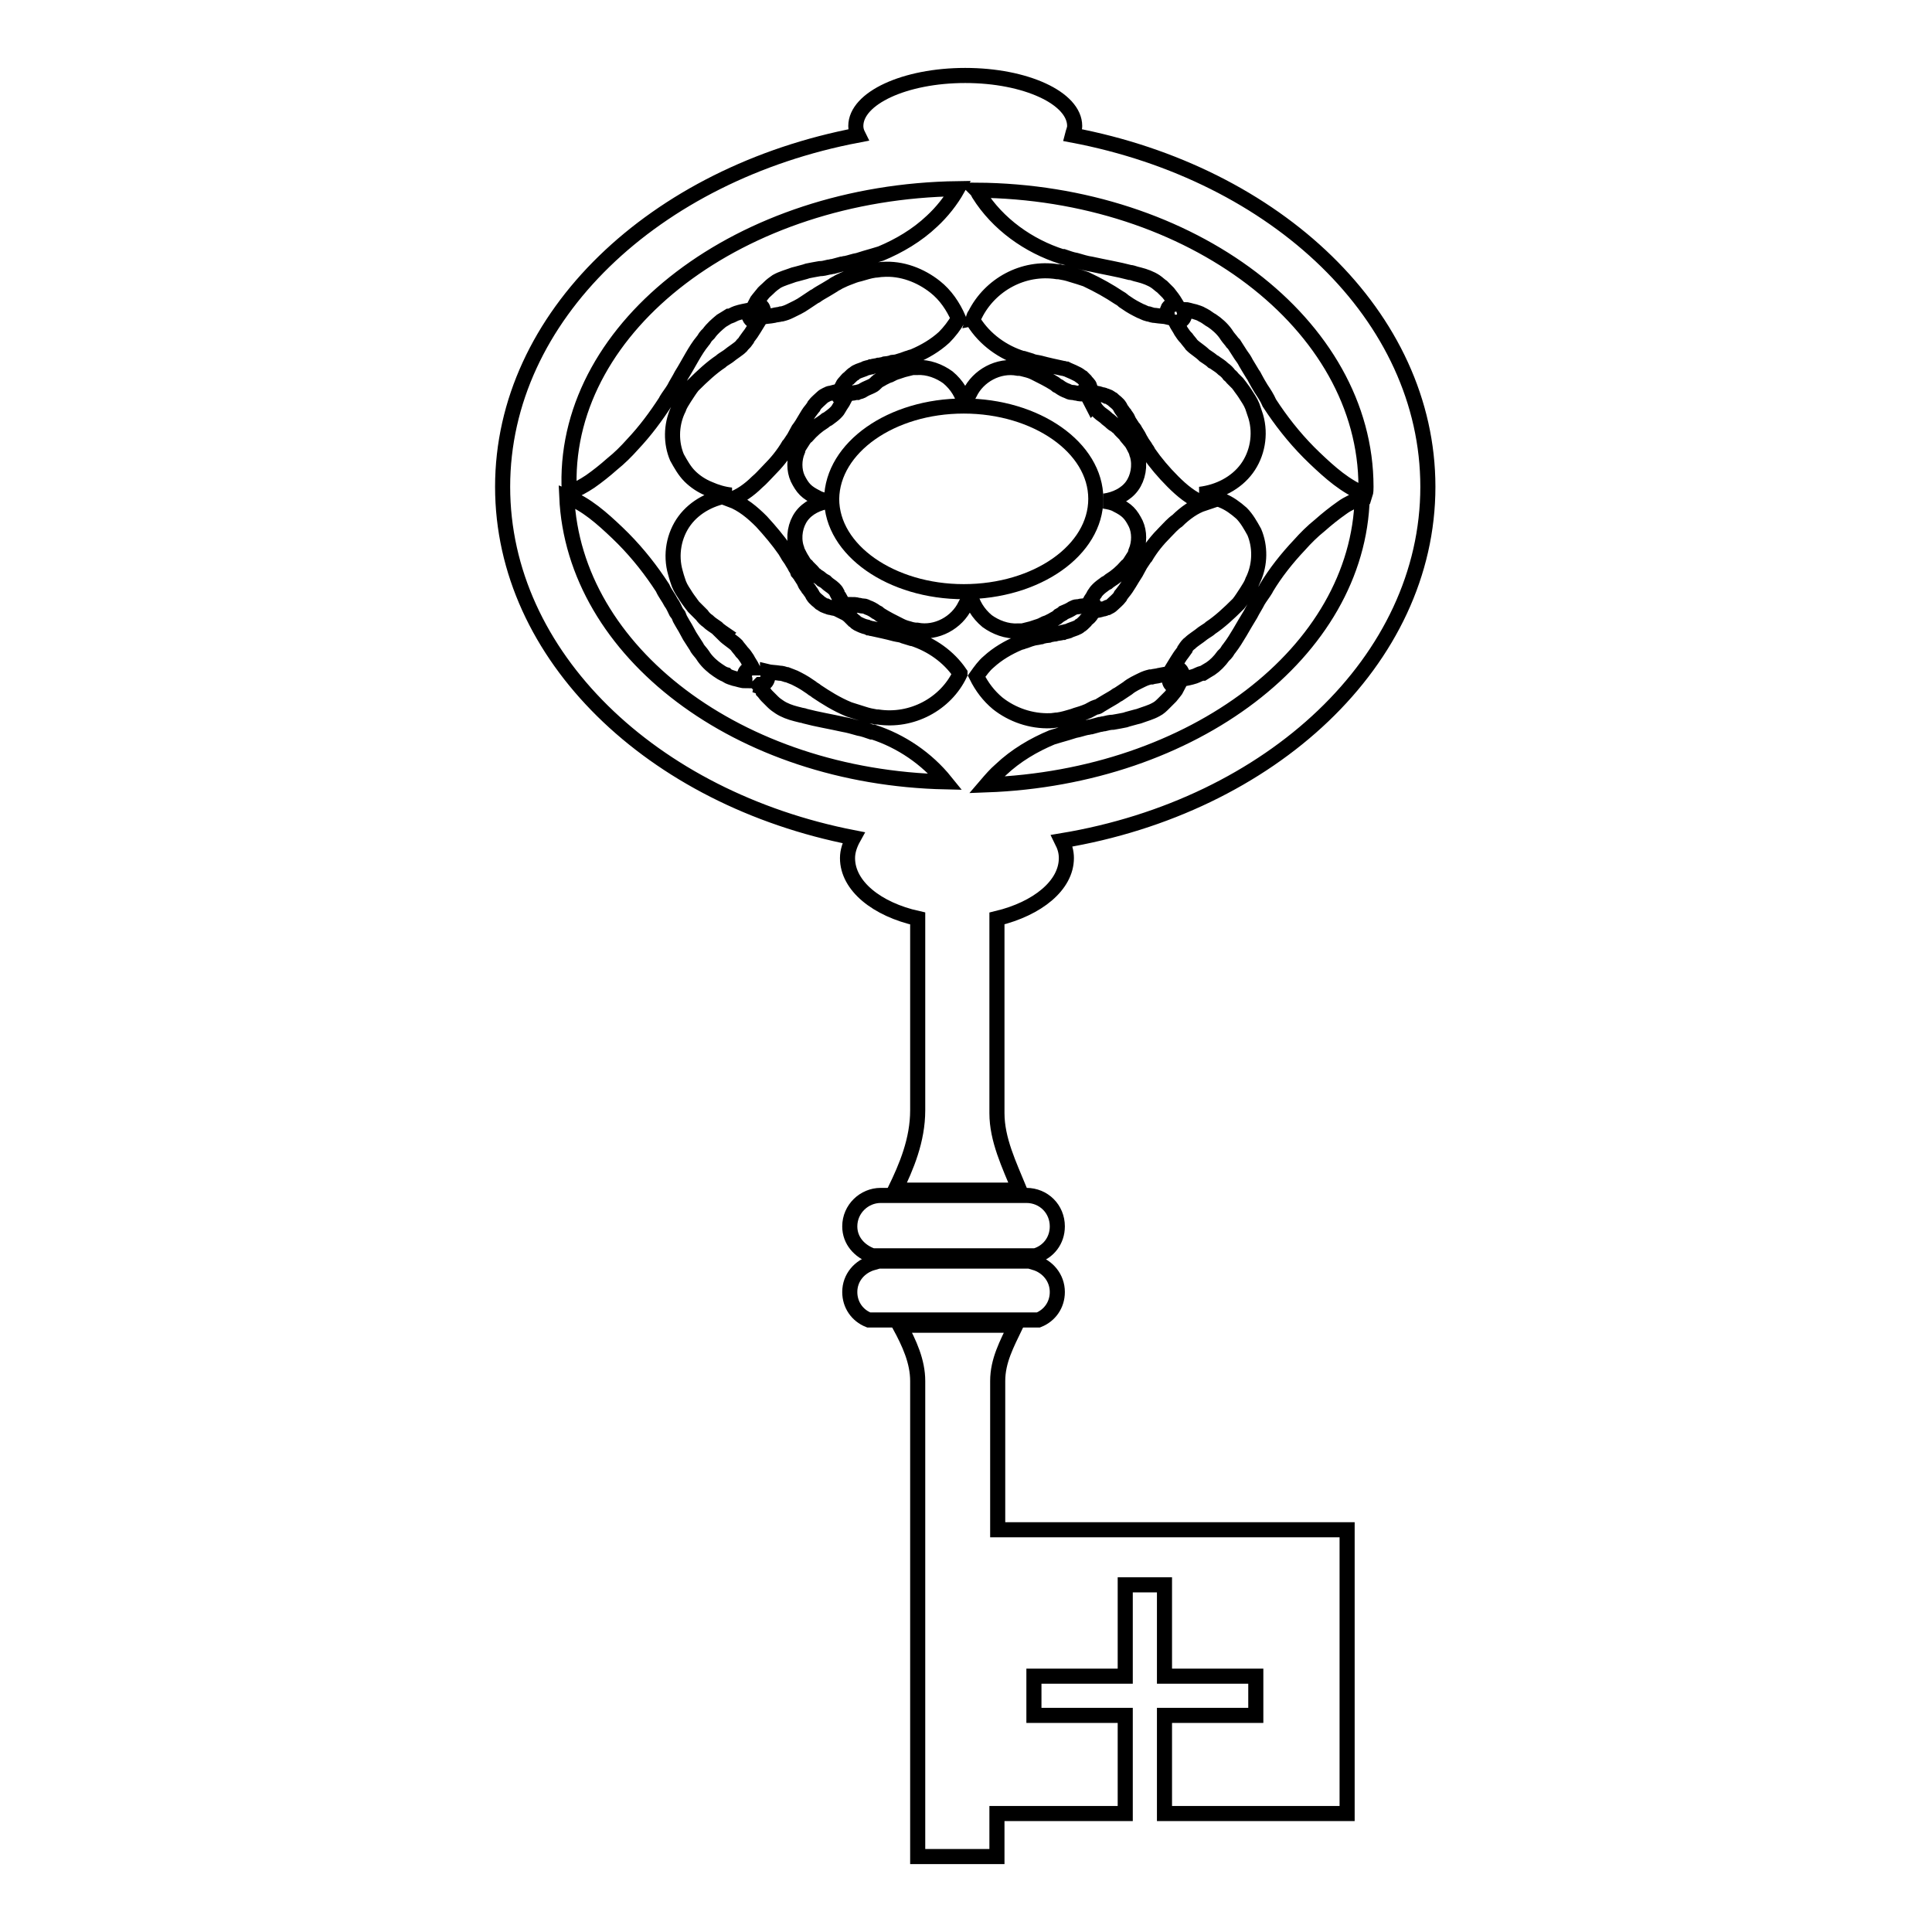 <?xml version="1.0" encoding="utf-8"?>
<!-- Svg Vector Icons : http://www.onlinewebfonts.com/icon -->
<!DOCTYPE svg PUBLIC "-//W3C//DTD SVG 1.1//EN" "http://www.w3.org/Graphics/SVG/1.1/DTD/svg11.dtd">
<svg version="1.1" xmlns="http://www.w3.org/2000/svg" xmlns:xlink="http://www.w3.org/1999/xlink" x="0px" y="0px" viewBox="0 0 256 256" enable-background="new 0 0 256 256" xml:space="preserve">
<g><g><g><g><path stroke-width="2" fill-opacity="0" stroke="#000000"  d="M145.1,54L145.1,54c0.2,0.3,0.3,0.4,0.5,0.6c0.3,0.3,0.7,0.5,1,0.8l0.1,0.1c0.1,0.1,0.3,0.2,0.5,0.4l0.1,0.1c0.2,0.2,0.5,0.3,0.7,0.5c0.2,0.1,0.3,0.3,0.5,0.5c0.1,0.1,0.1,0.1,0.2,0.2c0.1,0.1,0.3,0.3,0.4,0.4c0.1,0.1,0.1,0.2,0.2,0.3c0.2,0.2,0.4,0.5,0.6,0.7c0.2,0.3,0.4,0.7,0.6,1.1c0.1,0.2,0.1,0.4,0.2,0.6c0.4,1.4,0.1,3-0.7,4.1c-0.8,1.1-2.2,1.8-3.7,2c0.6,0.1,1.2,0.2,1.7,0.5c0.6,0.3,1.1,0.6,1.5,1c0.4,0.4,0.7,0.9,1,1.5c0.5,1.1,0.5,2.5,0,3.7l0,0.1l0,0c-0.1,0.3-0.3,0.6-0.5,0.9c-0.2,0.3-0.4,0.7-0.7,0.9l0,0c-0.7,0.8-1.4,1.4-2.2,1.9c-0.1,0.1-0.3,0.2-0.4,0.3l-0.2,0.1c-0.4,0.3-0.7,0.5-1,0.8l0,0c-0.1,0.1-0.3,0.3-0.4,0.5l0,0c-0.1,0.1-0.2,0.3-0.3,0.5c-0.2,0.3-0.4,0.6-0.5,0.8c0,0,0.1,0,0.1,0c0.2,0,0.4,0.1,0.6,0.3c0.1,0.2,0.1,0.4,0.1,0.6c0,0,0,0,0,0.1c0.3,0,0.7-0.1,1-0.2c0.2,0,0.4-0.1,0.6-0.2l0.1,0c0.2-0.1,0.4-0.2,0.6-0.4l0,0c0.3-0.3,0.7-0.6,1-1l0.1-0.2c0.1-0.1,0.2-0.3,0.3-0.4c0.6-0.7,1.1-1.7,1.7-2.6v0c0.2-0.4,0.4-0.7,0.6-1.1c0.2-0.3,0.4-0.6,0.6-0.9v0l0.1-0.1c0.7-1.2,1.6-2.3,2.6-3.3c0.5-0.5,1-1.1,1.6-1.5c0.5-0.5,1.1-1,1.7-1.4c0.6-0.4,1.2-0.7,1.8-0.9c-1.6-0.6-2.9-1.7-4.1-2.9c-1.2-1.2-2.3-2.5-3.2-3.8c-0.1-0.2-0.2-0.4-0.3-0.5c-0.2-0.4-0.5-0.7-0.7-1.1c-0.2-0.3-0.3-0.6-0.5-0.9c-0.1-0.1-0.1-0.2-0.2-0.3c-0.1-0.2-0.2-0.4-0.4-0.6c-0.1-0.1-0.1-0.2-0.2-0.3c-0.1-0.2-0.3-0.4-0.4-0.7c-0.1-0.3-0.4-0.6-0.5-0.8l-0.1-0.1c-0.1-0.2-0.3-0.4-0.4-0.6l-0.1-0.2c-0.3-0.5-0.7-0.7-1-1c-0.2-0.1-0.4-0.3-0.7-0.4l-0.1,0c-0.2-0.1-0.4-0.2-0.6-0.2c-0.3-0.1-0.6-0.2-0.9-0.2v0l0,0c0.1,0.2,0,0.4-0.1,0.6c-0.1,0.2-0.3,0.3-0.6,0.3l0,0l0,0c0.1,0.2,0.3,0.5,0.4,0.7C144.9,53.6,145,53.8,145.1,54z"/><path stroke-width="2" fill-opacity="0" stroke="#000000"  d="M130 89.8L130 89.8 130 89.8 z"/><path stroke-width="2" fill-opacity="0" stroke="#000000"  d="M104,72.9c0.1,0.2,0.2,0.3,0.3,0.5c0.2,0.4,0.5,0.7,0.7,1.1c0.2,0.3,0.3,0.5,0.4,0.7l0.2,0.3l0.1,0.3c0.1,0.1,0.2,0.3,0.3,0.4c0.1,0.1,0.1,0.2,0.2,0.3c0.1,0.2,0.3,0.4,0.4,0.7c0.1,0.3,0.4,0.6,0.5,0.8l0.1,0.1c0.1,0.2,0.3,0.4,0.4,0.6l0.1,0.2c0.3,0.5,0.7,0.7,1,1c0.2,0.1,0.4,0.3,0.7,0.4l0.1,0c0.2,0.1,0.4,0.2,0.6,0.2c0.3,0.1,0.6,0.1,0.8,0.2v0v0c-0.1-0.2,0-0.4,0.1-0.6c0.1-0.2,0.3-0.3,0.6-0.3l0,0l0,0c-0.1-0.2-0.3-0.5-0.4-0.7c-0.1-0.1-0.2-0.3-0.3-0.5l0-0.1c-0.1-0.2-0.3-0.4-0.4-0.5c-0.3-0.3-0.7-0.5-1-0.8l-0.1-0.1c-0.2-0.1-0.3-0.2-0.5-0.3l-0.1-0.1c-0.2-0.2-0.5-0.3-0.7-0.5c-0.2-0.1-0.3-0.3-0.5-0.5c-0.1-0.1-0.1-0.1-0.2-0.2c-0.1-0.1-0.3-0.3-0.4-0.4c-0.1-0.1-0.1-0.2-0.2-0.2c-0.2-0.2-0.4-0.5-0.5-0.7c-0.2-0.3-0.4-0.7-0.6-1.1c-0.1-0.2-0.1-0.4-0.2-0.6c-0.4-1.4-0.1-3,0.7-4.1c0.8-1.1,2.2-1.8,3.7-2c-0.6-0.1-1.2-0.2-1.7-0.5c-0.6-0.3-1.1-0.6-1.5-1c-0.4-0.4-0.7-0.9-1-1.5c-0.5-1.1-0.5-2.5,0-3.7l0-0.1v0c0.1-0.3,0.3-0.6,0.5-0.9c0.2-0.3,0.4-0.7,0.7-0.9v0c0.7-0.8,1.4-1.4,2.2-1.9c0.1-0.1,0.3-0.2,0.4-0.3l0.2-0.1c0.4-0.3,0.7-0.5,1-0.8l0,0c0.1-0.1,0.3-0.3,0.4-0.5l0,0c0.1-0.2,0.2-0.3,0.3-0.5c0.2-0.3,0.4-0.6,0.5-0.8c0,0,0,0-0.1,0c-0.2,0-0.4-0.1-0.6-0.3c-0.1-0.2-0.1-0.4-0.1-0.6c0,0,0,0,0-0.1c-0.3,0-0.7,0.1-1,0.2c-0.2,0-0.4,0.1-0.6,0.2l0,0c-0.2,0.1-0.4,0.2-0.6,0.4l0,0c-0.3,0.3-0.7,0.6-1,1l-0.1,0.2c-0.1,0.1-0.2,0.3-0.3,0.4c-0.6,0.7-1,1.7-1.7,2.6l0,0c-0.2,0.4-0.4,0.7-0.6,1.1c-0.2,0.3-0.4,0.6-0.6,0.9v0l-0.1,0.1c-0.7,1.2-1.6,2.3-2.6,3.3c-0.5,0.5-1,1.1-1.6,1.6c-0.5,0.5-1.1,1-1.7,1.4c-0.6,0.4-1.2,0.7-1.8,0.9c1.6,0.6,2.9,1.7,4.1,2.9C102,70.3,103.1,71.6,104,72.9z"/><path stroke-width="2" fill-opacity="0" stroke="#000000"  d="M127.7,53.8c9.6,0,17.5,5.5,17.5,12.3s-7.8,12.3-17.5,12.3c-9.6,0-17.5-5.5-17.5-12.3C110.3,59.3,118.1,53.8,127.7,53.8z"/><path stroke-width="2" fill-opacity="0" stroke="#000000"  d="M140.1,162.5c0-2.3-1.8-4.1-4.1-4.1h-19.3c-2.2,0-4.1,1.8-4.1,4.1c0,1.9,1.3,3.3,3,3.9c0,0,0,0,0,0h21.6c0,0,0,0,0,0C138.9,165.9,140.1,164.4,140.1,162.5z"/><path stroke-width="2" fill-opacity="0" stroke="#000000"  d="M140.1,171.2c0-1.9-1.3-3.4-3-3.9c0-0.1,0-0.1,0-0.2h-21.4c0,0.1,0,0.1,0,0.2c-1.8,0.5-3.1,2-3.1,3.9c0,1.7,1,3.1,2.5,3.7h22.5C139.1,174.3,140.1,172.9,140.1,171.2z"/><path stroke-width="2" fill-opacity="0" stroke="#000000"  d="M132.2,183c0-2.7,1.2-4.9,2.4-7.4h-15.4c1.3,2.4,2.4,4.8,2.4,7.4c0,6,0,63,0,63h10.5c0,0,0-2.2,0-5.7h17v-13H137v-5.2h12.1V210h5.2v12.1h12.1v5.2h-12.1v13h24.2v-37.6h-46.3C132.2,193,132.2,185,132.2,183z"/><path stroke-width="2" fill-opacity="0" stroke="#000000"  d="M121.6,121.7c0,9.6,0,21.1,0,25.4c0,4-1.5,7.5-3,10.6h16.5c-1.4-3.4-3-6.7-3-10.2c0-3.5,0-15.7,0-25.8c5.4-1.3,9.2-4.4,9.2-8c0-0.8-0.2-1.5-0.6-2.3c27.7-4.6,48.5-23.9,48.5-46.9c0-22.6-20.1-41.5-47.1-46.6c0.1-0.4,0.3-0.8,0.3-1.2c0-3.7-6.5-6.7-14.5-6.7c-8,0-14.5,3-14.5,6.7c0,0.4,0.1,0.8,0.3,1.2c-26.9,5.1-47.1,24-47.1,46.6c0,22.4,19.8,41.3,46.5,46.5c-0.5,0.9-0.8,1.8-0.8,2.7C112.3,117.4,116.2,120.5,121.6,121.7z M75.1,65.8c2.6,1,4.7,2.9,6.7,4.8c2.1,2,3.9,4.2,5.4,6.4c0.2,0.3,0.4,0.6,0.6,0.9c0.3,0.7,0.8,1.3,1.1,1.9c0.3,0.4,0.5,0.9,0.7,1.3l0.3,0.4l0.2,0.5c0.1,0.2,0.3,0.5,0.4,0.7c0.1,0.2,0.2,0.3,0.3,0.5c0.2,0.4,0.4,0.7,0.6,1.1c0.3,0.5,0.6,0.9,0.9,1.4l0.1,0.2c0.2,0.3,0.5,0.6,0.7,0.9l0.2,0.3c0.5,0.7,1.2,1.3,1.8,1.7c0.3,0.2,0.7,0.5,1.1,0.6l0.1,0.1c0.3,0.2,0.7,0.3,1,0.4c0.5,0.1,1,0.3,1.4,0.3v-0.1l0-0.1c-0.1-0.3-0.1-0.7,0.1-1c0.2-0.3,0.6-0.5,0.9-0.5l0,0l0,0c-0.2-0.4-0.5-0.8-0.7-1.2c-0.2-0.3-0.4-0.6-0.6-0.8l-0.1-0.1c-0.2-0.3-0.5-0.6-0.7-0.9c-0.5-0.5-1.1-0.8-1.7-1.4L96,84c-0.3-0.2-0.5-0.4-0.8-0.6L95,83.2c-0.4-0.3-0.8-0.5-1.2-0.9c-0.3-0.2-0.6-0.5-0.8-0.8c-0.1-0.1-0.2-0.2-0.4-0.4c-0.2-0.2-0.5-0.5-0.7-0.7c-0.1-0.1-0.2-0.3-0.3-0.4c-0.3-0.4-0.6-0.8-0.9-1.3c-0.4-0.6-0.7-1.1-0.9-1.8c-0.1-0.3-0.2-0.6-0.3-1c-0.7-2.4-0.2-5,1.2-6.9c1.4-1.9,3.7-3.1,6.2-3.4c-1-0.1-2-0.4-2.9-0.8c-1-0.4-1.9-1-2.6-1.7c-0.7-0.7-1.2-1.6-1.7-2.5c-0.8-1.9-0.8-4.2,0.1-6.2l0.1-0.2v0c0.2-0.6,0.5-1,0.8-1.5c0.4-0.6,0.7-1.1,1.1-1.6l0,0c1.3-1.3,2.5-2.4,3.7-3.2c0.2-0.2,0.4-0.3,0.7-0.5l0.3-0.2c0.6-0.5,1.3-0.9,1.7-1.3l0,0c0.2-0.3,0.5-0.5,0.7-0.8l0-0.1c0.2-0.3,0.4-0.5,0.6-0.8c0.3-0.5,0.6-0.9,0.9-1.4c0,0-0.1,0-0.1-0.1c-0.3,0-0.7-0.2-0.9-0.5c-0.2-0.3-0.3-0.7-0.1-1c0,0,0-0.1,0-0.1c-0.5,0.1-1.1,0.2-1.7,0.4c-0.3,0.1-0.6,0.3-0.9,0.4l-0.1,0c-0.3,0.2-0.7,0.4-1,0.6l0,0c-0.6,0.5-1.2,1-1.7,1.7l-0.3,0.3c-0.2,0.2-0.3,0.5-0.5,0.7c-1,1.2-1.8,2.9-2.8,4.5l0,0c-0.3,0.6-0.7,1.2-1,1.8c-0.3,0.5-0.7,1-1,1.5l0,0l-0.1,0.2c-1.3,2-2.7,3.9-4.4,5.7c-0.8,0.9-1.7,1.8-2.7,2.6c-0.9,0.8-1.9,1.6-2.9,2.3c-0.9,0.6-1.8,1.1-2.7,1.4c0-0.3-0.1-0.7-0.1-1C75,43,98.2,25.4,126.9,25c-0.9,1.6-2.1,3.1-3.4,4.3c-2,1.9-4.4,3.3-6.8,4.3c-0.3,0.1-0.7,0.2-1,0.3c-0.7,0.2-1.4,0.4-2,0.6c-0.6,0.1-1.1,0.3-1.6,0.4c-0.2,0-0.4,0.1-0.6,0.1c-0.4,0.1-0.7,0.2-1.1,0.3c-0.2,0-0.4,0.1-0.6,0.1c-0.4,0.1-0.8,0.2-1.2,0.2c-0.6,0.1-1.1,0.2-1.6,0.3l-0.3,0.1c-0.4,0.1-0.7,0.2-1.1,0.3l-0.4,0.1c-0.8,0.3-1.6,0.5-2.3,0.9c-0.3,0.2-0.7,0.5-1,0.8l-0.1,0.1c-0.3,0.3-0.6,0.5-0.8,0.8c-0.3,0.4-0.7,0.8-0.9,1.2l0,0l0,0c0.4,0,0.7,0.2,0.9,0.5c0.2,0.3,0.2,0.7,0.1,1.1v0.1V42c0.4-0.1,0.9-0.1,1.4-0.2c0.3-0.1,0.7-0.1,1-0.2l0.1,0c0.4-0.1,0.7-0.2,1.1-0.4c0.6-0.3,1.3-0.6,2-1.1l0.3-0.2c0.3-0.2,0.6-0.4,0.9-0.6l0.2-0.1c0.4-0.3,0.8-0.5,1.3-0.8c0.3-0.2,0.7-0.4,1-0.6c0.1-0.1,0.3-0.2,0.5-0.3c0.3-0.2,0.6-0.3,1-0.5c0.2-0.1,0.3-0.1,0.5-0.2c0.5-0.2,1-0.4,1.5-0.5c0.7-0.2,1.3-0.4,2-0.5c0.3,0,0.7-0.1,1-0.1c2.6-0.2,5.1,0.8,7,2.3c1.4,1.1,2.4,2.6,3.1,4.2c-0.5,0.9-1.2,1.8-1.9,2.5c-1.2,1.1-2.6,1.9-4,2.5c-0.2,0.1-0.4,0.1-0.6,0.2c-0.4,0.1-0.8,0.3-1.2,0.4c-0.3,0.1-0.6,0.2-0.9,0.2c-0.1,0-0.2,0-0.3,0.1c-0.2,0-0.4,0.1-0.7,0.1c-0.1,0-0.2,0-0.3,0.1c-0.2,0-0.5,0.1-0.7,0.1c-0.3,0.1-0.7,0.1-0.9,0.2l-0.1,0c-0.2,0.1-0.4,0.1-0.7,0.2l-0.2,0.1c-0.5,0.2-1,0.3-1.3,0.6c-0.2,0.1-0.4,0.3-0.6,0.5l-0.1,0.1c-0.2,0.1-0.3,0.3-0.5,0.5c-0.2,0.2-0.4,0.5-0.5,0.7l0,0l0,0c0.2,0,0.4,0.1,0.5,0.3c0.1,0.2,0.1,0.4,0.1,0.6v0v0c0.2,0,0.5-0.1,0.8-0.1c0.2,0,0.4-0.1,0.6-0.1l0.1,0c0.2-0.1,0.4-0.1,0.6-0.2c0.3-0.2,0.7-0.4,1.2-0.6l0.2-0.1c0.2-0.1,0.3-0.2,0.5-0.4l0.1-0.1c0.2-0.2,0.5-0.3,0.8-0.5c0.2-0.1,0.4-0.2,0.6-0.3c0.1,0,0.2-0.1,0.3-0.1c0.2-0.1,0.4-0.2,0.6-0.3c0.1,0,0.2-0.1,0.3-0.1c0.3-0.1,0.6-0.2,0.9-0.3c0.4-0.1,0.8-0.2,1.2-0.3c0.2,0,0.4,0,0.6,0c1.5-0.1,3,0.5,4.1,1.3c1.2,1,2,2.3,2.3,3.8c0.1-0.6,0.3-1.2,0.6-1.7c1.1-2.3,3.8-3.8,6.4-3.3l0.1,0l0,0c0.3,0,0.6,0.1,1,0.2c0.4,0.1,0.7,0.2,1.1,0.4l0,0c1,0.5,1.8,0.9,2.6,1.4c0.1,0.1,0.3,0.2,0.4,0.3l0.2,0.1c0.4,0.3,0.8,0.5,1.1,0.6l0,0c0.2,0.1,0.4,0.2,0.6,0.2l0.1,0c0.2,0,0.4,0.1,0.6,0.1c0.3,0.1,0.7,0.1,1,0.1c0,0,0,0,0-0.1c-0.1-0.2,0-0.4,0.1-0.6c0.1-0.2,0.3-0.3,0.5-0.3l0.1,0c-0.1-0.3-0.4-0.5-0.6-0.8c-0.1-0.1-0.3-0.3-0.4-0.4l0,0c-0.2-0.1-0.4-0.3-0.6-0.4c0,0,0,0,0,0c-0.4-0.2-0.8-0.4-1.3-0.6l-0.2-0.1c-0.2,0-0.3-0.1-0.5-0.1c-0.9-0.2-1.9-0.4-3-0.7h0c-0.4-0.1-0.8-0.1-1.2-0.3c-0.3-0.1-0.7-0.2-1-0.3l0,0l-0.1,0c-2.6-0.8-5-2.5-6.5-4.9c0,0,0-0.1-0.1-0.1c0.1-0.3,0.1-0.6,0.3-0.8c2-4,6.4-6.4,10.9-5.7l0.2,0h0c0.6,0.1,1.1,0.2,1.7,0.4c0.7,0.2,1.3,0.4,1.9,0.6l0,0c1.7,0.8,3.1,1.6,4.3,2.4c0.2,0.1,0.5,0.3,0.7,0.5l0.3,0.2c0.7,0.5,1.3,0.8,1.9,1.1l0,0c0.3,0.1,0.6,0.3,1,0.4l0.1,0c0.3,0.1,0.6,0.2,0.9,0.2c0.6,0.1,1.2,0.1,1.6,0.2c0,0,0-0.1,0-0.1c-0.1-0.4-0.1-0.7,0.1-1.1c0.2-0.3,0.6-0.5,0.9-0.5l0.1-0.1c-0.3-0.5-0.6-0.9-1-1.4c-0.2-0.2-0.5-0.5-0.7-0.7l-0.1-0.1c-0.3-0.2-0.6-0.5-0.9-0.7c0,0,0,0,0,0c-0.6-0.4-1.4-0.7-2.2-0.9l-0.4-0.1c-0.3-0.1-0.6-0.2-0.8-0.2c-1.5-0.4-3.3-0.7-5.1-1.1h0c-0.7-0.1-1.3-0.3-2-0.5c-0.6-0.1-1.1-0.3-1.7-0.5l0,0l-0.2,0c-4.4-1.4-8.5-4.3-11-8.3c-0.1-0.2-0.2-0.4-0.3-0.5C157.8,25.4,181,43,181,64.5c0,0.3,0,0.7-0.1,1c-2.6-1-4.7-2.9-6.7-4.8c-2.1-2-3.9-4.2-5.4-6.4c-0.2-0.3-0.4-0.6-0.6-0.9c-0.3-0.7-0.7-1.3-1.1-1.9c-0.3-0.5-0.6-1-0.8-1.4c-0.1-0.2-0.2-0.4-0.3-0.5c-0.2-0.3-0.4-0.7-0.6-1c-0.1-0.2-0.2-0.3-0.3-0.5c-0.2-0.4-0.4-0.7-0.7-1.1c-0.3-0.5-0.6-0.9-0.9-1.4l-0.2-0.2c-0.2-0.3-0.5-0.6-0.7-0.9l-0.2-0.3c-0.5-0.7-1.2-1.3-1.8-1.7c-0.4-0.2-0.7-0.5-1.1-0.7l-0.2-0.1c-0.3-0.2-0.7-0.3-1-0.4c-0.5-0.1-1-0.3-1.4-0.3l0,0.1v0.1c0.1,0.3,0.1,0.7-0.1,1c-0.2,0.3-0.6,0.5-0.9,0.5l-0.1,0l0,0c0.2,0.4,0.5,0.8,0.7,1.2c0.2,0.3,0.4,0.6,0.6,0.8l0.1,0.1c0.2,0.3,0.5,0.6,0.7,0.9c0.5,0.5,1.1,0.8,1.7,1.4l0.3,0.2c0.3,0.2,0.6,0.4,0.8,0.6l0.2,0.1c0.4,0.3,0.8,0.5,1.2,0.9c0.3,0.2,0.6,0.5,0.8,0.8c0.1,0.1,0.3,0.2,0.4,0.4c0.2,0.2,0.5,0.5,0.7,0.7c0.1,0.1,0.2,0.3,0.3,0.4c0.3,0.4,0.6,0.8,0.9,1.3c0.4,0.6,0.7,1.1,0.9,1.8c0.1,0.3,0.2,0.6,0.3,0.9c0.7,2.4,0.2,5-1.2,6.9c-1.4,1.9-3.7,3.1-6.2,3.4c1,0.1,2,0.4,2.9,0.8c1,0.4,1.8,1,2.6,1.7c0.7,0.7,1.2,1.6,1.7,2.5c0.8,1.9,0.8,4.2-0.1,6.2l-0.1,0.2v0c-0.2,0.6-0.5,1-0.8,1.5c-0.4,0.6-0.7,1.1-1.1,1.6l0,0c-1.3,1.3-2.5,2.4-3.7,3.2c-0.2,0.2-0.4,0.3-0.7,0.5l-0.3,0.2c-0.6,0.5-1.3,0.9-1.7,1.3l0,0c-0.3,0.2-0.5,0.5-0.7,0.8l0,0.1c-0.2,0.3-0.4,0.5-0.6,0.8c-0.3,0.5-0.6,0.9-0.9,1.4c0,0,0.1,0,0.1,0.1c0.3,0,0.7,0.2,0.9,0.5c0.2,0.3,0.3,0.7,0.1,1c0,0,0,0.1,0,0.1c0.5-0.1,1.1-0.2,1.7-0.4c0.3-0.1,0.6-0.3,1-0.4l0.1,0c0.3-0.2,0.7-0.4,1-0.6l0,0c0.6-0.4,1.2-1,1.7-1.7l0.3-0.3c0.2-0.2,0.3-0.5,0.5-0.7c1-1.3,1.8-2.9,2.8-4.5l0,0c0.3-0.6,0.7-1.2,1-1.8c0.3-0.5,0.7-1,1-1.5v0l0.1-0.2c1.2-2,2.7-3.9,4.4-5.7c0.8-0.9,1.7-1.8,2.7-2.6c0.9-0.8,1.9-1.6,2.9-2.3c0.8-0.6,1.8-1,2.7-1.4C180,86.4,158.1,103,130.7,104c0.6-0.7,1.2-1.4,1.9-2c2-1.9,4.4-3.3,6.8-4.3c0.3-0.1,0.7-0.2,1-0.3c0.7-0.2,1.4-0.4,2-0.6c0.6-0.1,1.1-0.3,1.6-0.4c0.2,0,0.4-0.1,0.6-0.1c0.4-0.1,0.7-0.2,1.1-0.3c0.2,0,0.4-0.1,0.6-0.1c0.4-0.1,0.8-0.2,1.2-0.2c0.6-0.1,1.1-0.2,1.6-0.3l0.3-0.1c0.4-0.1,0.7-0.2,1.1-0.3l0.4-0.1c0.8-0.3,1.6-0.5,2.3-0.9c0.4-0.2,0.7-0.5,1-0.8l0.1-0.1c0.3-0.3,0.5-0.5,0.8-0.8c0.3-0.4,0.7-0.8,0.9-1.2l0,0h0c-0.4,0-0.7-0.2-0.9-0.5c-0.2-0.3-0.2-0.7-0.1-1.1v-0.1v-0.1c-0.4,0-0.9,0.1-1.4,0.2c-0.3,0.1-0.7,0.1-1,0.2l-0.2,0c-0.4,0.1-0.7,0.2-1.1,0.4c-0.6,0.3-1.3,0.6-1.9,1.1l-0.3,0.2c-0.3,0.2-0.6,0.4-0.9,0.6l-0.2,0.1c-0.4,0.3-0.8,0.5-1.3,0.8c-0.3,0.2-0.7,0.4-1,0.6c-0.1,0.1-0.3,0.2-0.5,0.2c-0.3,0.1-0.6,0.3-1,0.5c-0.2,0.1-0.3,0.1-0.5,0.2c-0.5,0.2-1,0.3-1.5,0.5c-0.7,0.2-1.3,0.4-2,0.5c-0.3,0-0.7,0.1-1,0.1c-2.6,0.1-5.1-0.8-7-2.3c-1.2-1-2.1-2.2-2.8-3.6c0.5-0.7,1-1.4,1.6-1.9c1.2-1.1,2.6-1.9,4-2.5c0.2-0.1,0.4-0.1,0.6-0.2c0.4-0.1,0.8-0.3,1.2-0.4c0.3-0.1,0.6-0.1,1-0.2c0.1,0,0.2,0,0.3-0.1c0.2,0,0.4-0.1,0.7-0.1c0.1,0,0.2,0,0.3-0.1c0.2,0,0.5-0.1,0.7-0.1c0.3-0.1,0.7-0.1,1-0.2l0.1,0c0.2-0.1,0.4-0.1,0.7-0.2l0.2-0.1c0.5-0.2,1-0.3,1.3-0.6c0.2-0.1,0.4-0.3,0.6-0.5l0.1-0.1c0.1-0.2,0.3-0.3,0.5-0.5c0.2-0.2,0.4-0.5,0.5-0.7v0l0,0c-0.2,0-0.4-0.1-0.5-0.3c-0.1-0.2-0.1-0.4-0.1-0.6v0v0c-0.2,0-0.5,0.1-0.8,0.1c-0.2,0-0.4,0.1-0.6,0.1l-0.1,0c-0.2,0-0.4,0.1-0.6,0.2c-0.3,0.2-0.7,0.4-1.2,0.6l-0.1,0.1c-0.2,0.1-0.3,0.2-0.5,0.3l-0.1,0.1c-0.2,0.2-0.5,0.3-0.8,0.5c-0.2,0.1-0.4,0.2-0.6,0.3c-0.1,0-0.2,0.1-0.3,0.1c-0.2,0.1-0.4,0.2-0.6,0.3c-0.1,0-0.2,0.1-0.3,0.1c-0.3,0.1-0.6,0.2-0.9,0.3c-0.4,0.1-0.8,0.2-1.2,0.3c-0.2,0-0.4,0-0.6,0c-1.5,0.1-3-0.5-4.1-1.3c-1.2-1-2-2.3-2.3-3.8c-0.1,0.6-0.3,1.2-0.6,1.7c-1.1,2.3-3.8,3.8-6.4,3.3l-0.1,0l0,0c-0.3,0-0.7-0.1-1-0.2c-0.4-0.1-0.7-0.2-1.1-0.4h0c-1-0.5-1.8-0.9-2.6-1.4c-0.1-0.1-0.3-0.2-0.4-0.3l-0.2-0.1c-0.4-0.3-0.8-0.5-1.1-0.6h0c-0.2-0.1-0.4-0.2-0.6-0.2l-0.1,0c-0.2,0-0.4-0.1-0.6-0.1c-0.3-0.1-0.7-0.1-1-0.1c0,0,0,0,0,0.1c0.1,0.2,0,0.4-0.1,0.6s-0.3,0.3-0.5,0.3l-0.1,0c0,0,0,0.1,0.1,0.1l0.2,0l0.1,0.3c0.1,0.1,0.2,0.2,0.3,0.3c0.1,0.1,0.3,0.3,0.4,0.4l0,0c0.2,0.1,0.3,0.3,0.5,0.4c0,0,0,0,0,0c0.4,0.2,0.8,0.4,1.3,0.5l0.2,0.1c0.2,0,0.3,0.1,0.5,0.1c0.9,0.2,1.9,0.4,3,0.7h0c0.4,0.1,0.8,0.1,1.2,0.3c0.3,0.1,0.7,0.2,1,0.3h0l0.1,0c2.5,0.8,4.8,2.4,6.3,4.6c0,0,0,0,0,0.1c-1.9,4-6.4,6.4-10.9,5.7l-0.2,0h0c-0.6-0.1-1.1-0.2-1.7-0.4c-0.6-0.2-1.3-0.4-1.9-0.6l0,0c-1.7-0.7-3.1-1.6-4.3-2.4c-0.2-0.2-0.5-0.3-0.7-0.5l-0.3-0.2c-0.7-0.5-1.3-0.8-1.9-1.1h0c-0.3-0.1-0.7-0.3-1-0.4l-0.1,0c-0.3-0.1-0.6-0.2-0.9-0.2c-0.6-0.1-1.2-0.1-1.6-0.2c0,0,0,0.1,0,0.1c0.1,0.3,0.1,0.7-0.1,1.1s-0.6,0.5-0.9,0.5l-0.1,0.1c0,0,0.1,0.1,0.1,0.2l0.3,0.1l0.1,0.5c0.2,0.2,0.3,0.4,0.5,0.6c0.2,0.2,0.5,0.5,0.7,0.7l0.1,0.1c0.3,0.3,0.6,0.5,0.9,0.7c0,0,0,0,0,0c0.6,0.4,1.4,0.7,2.2,0.9l0.4,0.1c0.3,0.1,0.6,0.1,0.8,0.2c1.5,0.4,3.3,0.7,5.1,1.1h0c0.6,0.1,1.3,0.3,2,0.5c0.6,0.1,1.1,0.3,1.7,0.5l0,0l0.2,0c3.7,1.2,7.1,3.5,9.6,6.6C97.9,103,76,86.4,75.1,65.8z"/></g></g><g></g><g></g><g></g><g></g><g></g><g></g><g></g><g></g><g></g><g></g><g></g><g></g><g></g><g></g><g></g></g></g>
</svg>